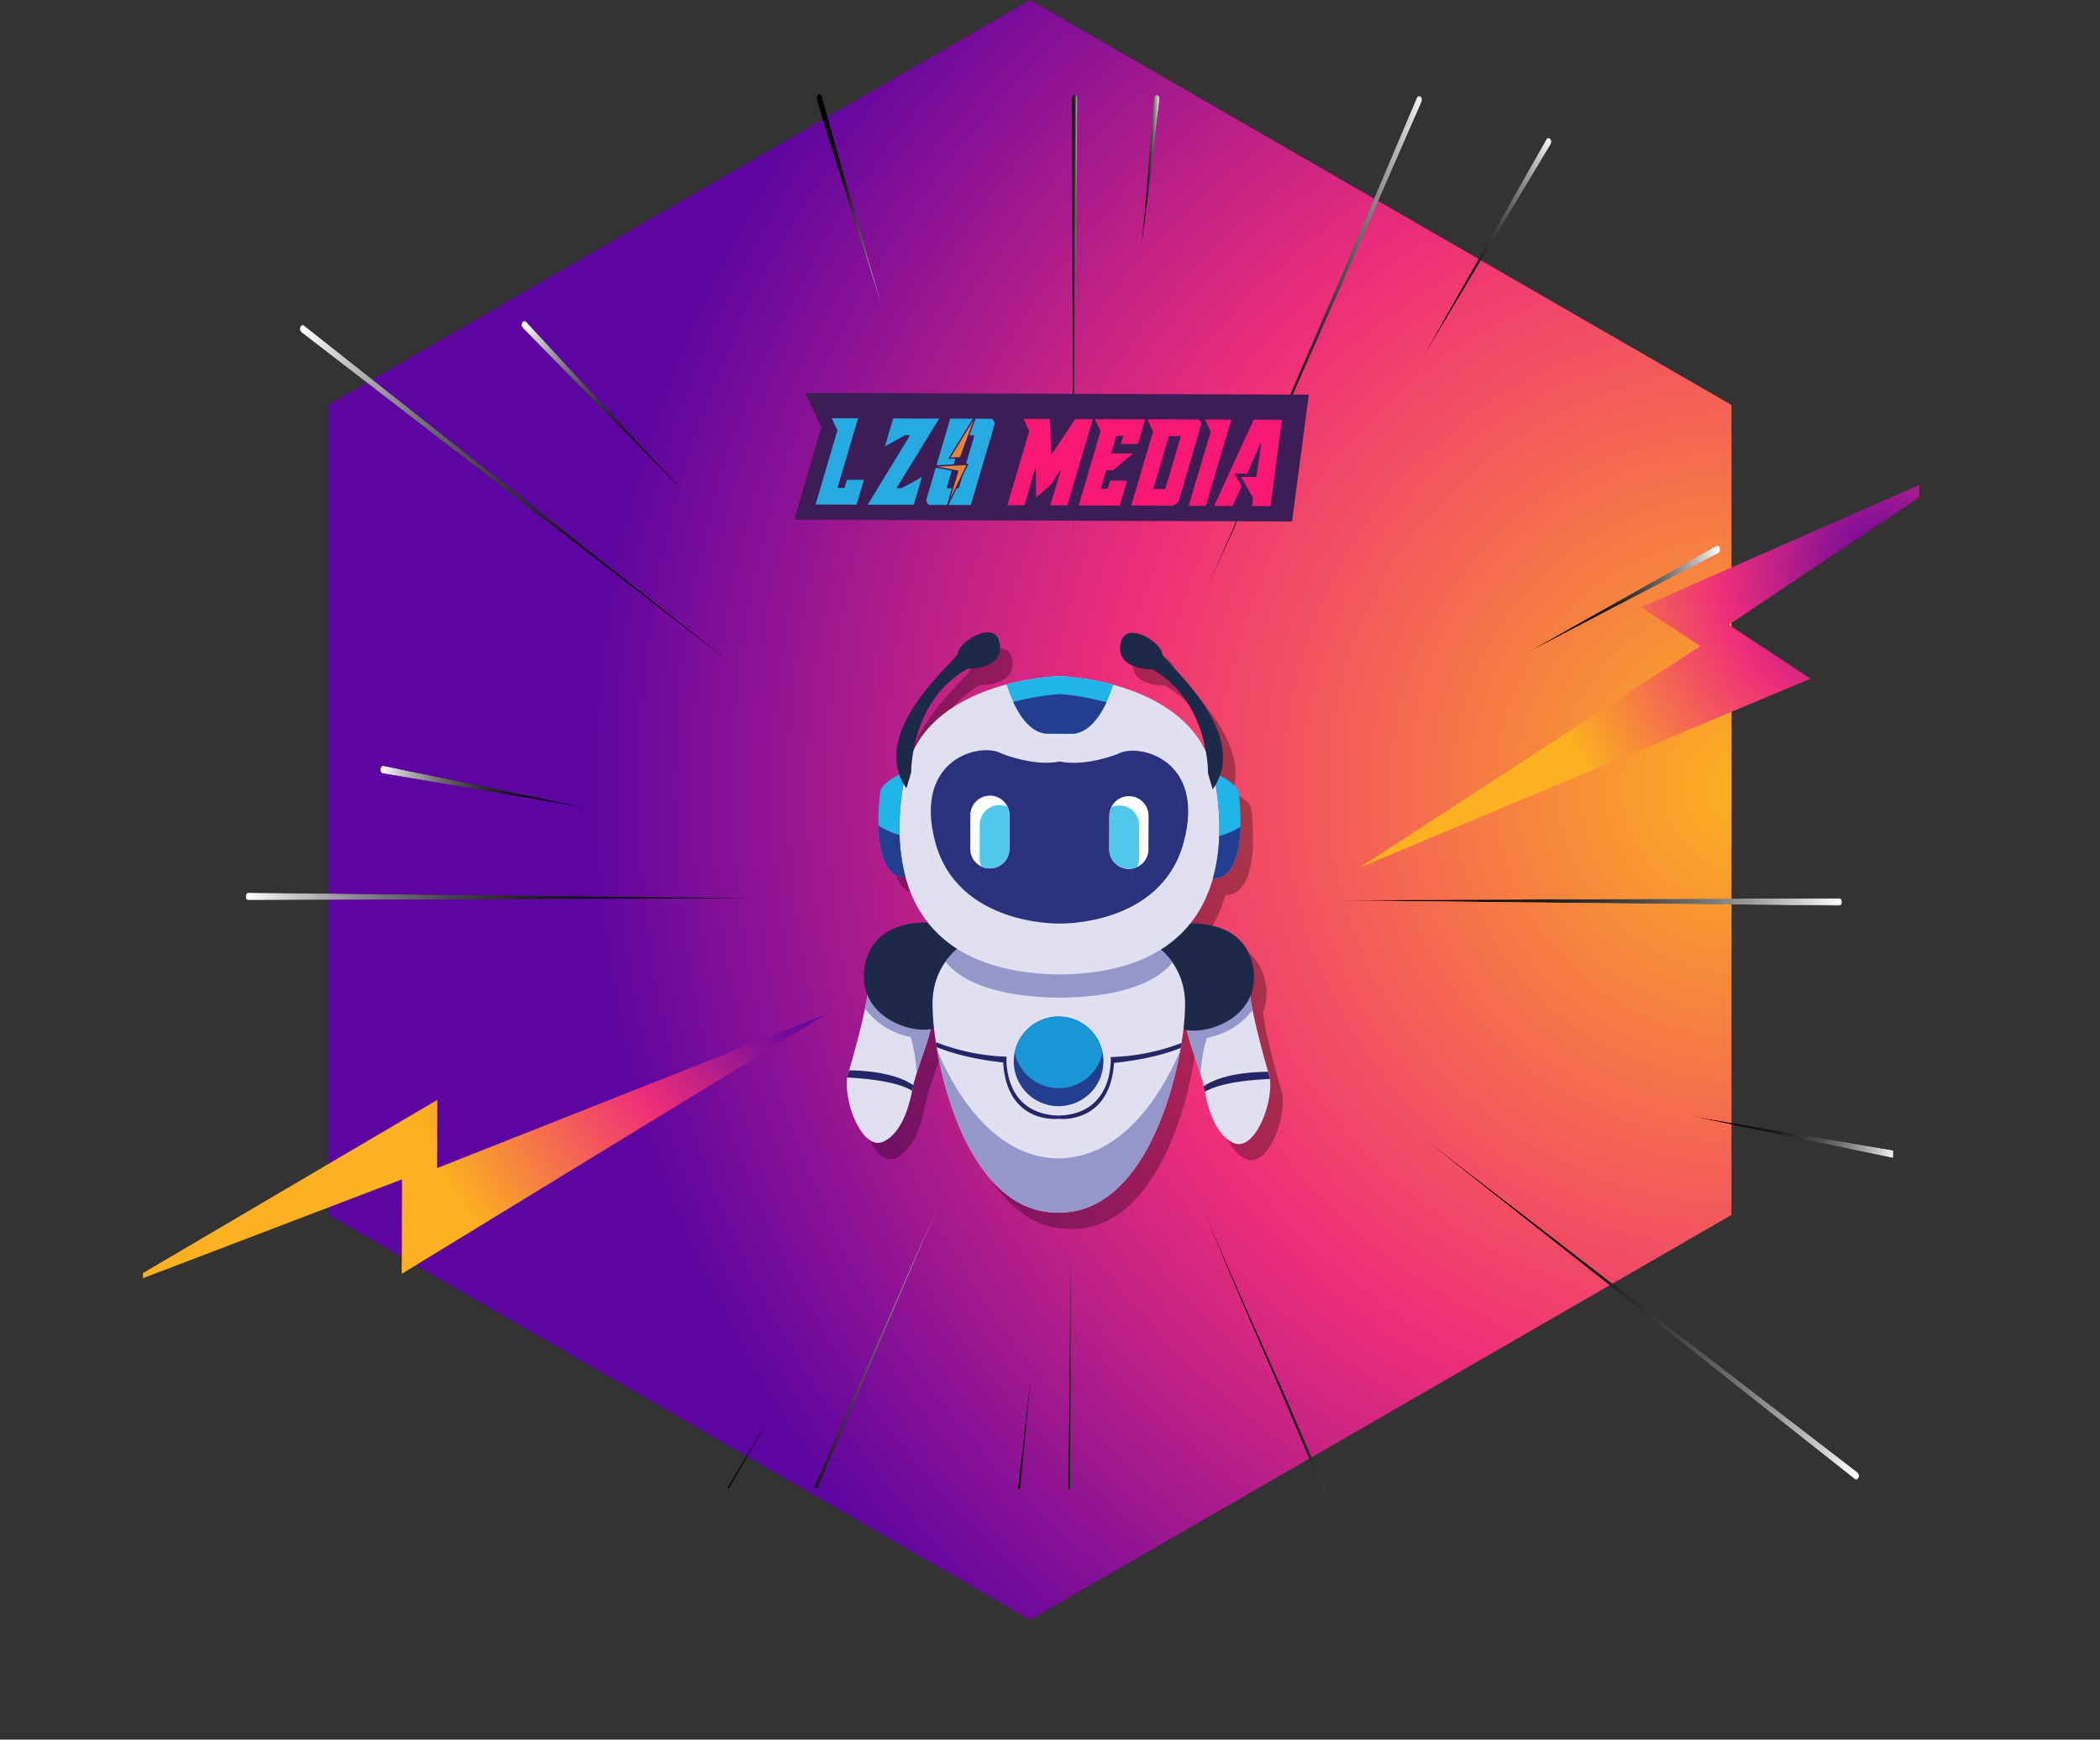 <svg xmlns="http://www.w3.org/2000/svg" xmlns:xlink="http://www.w3.org/1999/xlink" viewBox="0 0 1167.002 966.995"><rect x="0" y="0" width="1167.002" height="966.995" fill="#333333" stroke="none"/><defs><style>.cls-1{fill:url(#linear-gradient);}.cls-2{fill:url(#linear-gradient-2);}.cls-3{fill:url(#linear-gradient-3);}.cls-4{fill:url(#linear-gradient-4);}.cls-5{fill:url(#linear-gradient-5);}.cls-6{fill:url(#linear-gradient-6);}.cls-7{fill:url(#linear-gradient-7);}.cls-8{fill:url(#linear-gradient-8);}.cls-9{fill:url(#linear-gradient-9);}.cls-10{fill:url(#linear-gradient-10);}.cls-11{fill:url(#linear-gradient-11);}.cls-12{fill:url(#linear-gradient-12);}.cls-13{fill:url(#linear-gradient-13);}.cls-14{fill:url(#linear-gradient-14);}.cls-15{fill:url(#linear-gradient-15);}.cls-16{fill:url(#linear-gradient-16);}.cls-17{fill:url(#linear-gradient-17);}.cls-18{fill:url(#linear-gradient-18);}.cls-19{fill:url(#linear-gradient-19);}.cls-20{fill:none;}.cls-21{isolation:isolate;}.cls-22{fill:url(#radial-gradient);}.cls-23{clip-path:url(#clip-path);}.cls-24{mix-blend-mode:screen;}.cls-25{clip-path:url(#clip-path-2);}.cls-26{clip-path:url(#clip-path-3);}.cls-27{clip-path:url(#clip-path-4);}.cls-28{mask:url(#mask);}.cls-29{fill:url(#linear-gradient-20);}.cls-30{clip-path:url(#clip-path-5);}.cls-31{clip-path:url(#clip-path-6);}.cls-32{mask:url(#mask-2);}.cls-33{fill:url(#linear-gradient-21);}.cls-34{clip-path:url(#clip-path-7);}.cls-35{clip-path:url(#clip-path-8);}.cls-36{mask:url(#mask-3);}.cls-37{fill:url(#linear-gradient-22);}.cls-38{clip-path:url(#clip-path-9);}.cls-39{clip-path:url(#clip-path-10);}.cls-40{mask:url(#mask-4);}.cls-41{fill:url(#linear-gradient-23);}.cls-42{clip-path:url(#clip-path-11);}.cls-43{clip-path:url(#clip-path-12);}.cls-44{mask:url(#mask-5);}.cls-45{fill:url(#linear-gradient-24);}.cls-46{clip-path:url(#clip-path-13);}.cls-47{clip-path:url(#clip-path-14);}.cls-48{mask:url(#mask-6);}.cls-49{fill:url(#linear-gradient-25);}.cls-50{clip-path:url(#clip-path-15);}.cls-51{clip-path:url(#clip-path-16);}.cls-52{mask:url(#mask-7);}.cls-53{fill:url(#linear-gradient-26);}.cls-54{clip-path:url(#clip-path-17);}.cls-55{clip-path:url(#clip-path-18);}.cls-56{mask:url(#mask-8);}.cls-57{fill:url(#linear-gradient-27);}.cls-58{clip-path:url(#clip-path-19);}.cls-59{clip-path:url(#clip-path-20);}.cls-60{mask:url(#mask-9);}.cls-61{fill:url(#linear-gradient-28);}.cls-62{clip-path:url(#clip-path-21);}.cls-63{clip-path:url(#clip-path-22);}.cls-64{mask:url(#mask-10);}.cls-65{fill:url(#linear-gradient-29);}.cls-66{clip-path:url(#clip-path-23);}.cls-67{clip-path:url(#clip-path-24);}.cls-68{mask:url(#mask-11);}.cls-69{fill:url(#linear-gradient-30);}.cls-70{clip-path:url(#clip-path-25);}.cls-71{clip-path:url(#clip-path-26);}.cls-72{mask:url(#mask-12);}.cls-73{fill:url(#linear-gradient-31);}.cls-74{clip-path:url(#clip-path-27);}.cls-75{clip-path:url(#clip-path-28);}.cls-76{mask:url(#mask-13);}.cls-77{fill:url(#linear-gradient-32);}.cls-78{clip-path:url(#clip-path-29);}.cls-79{clip-path:url(#clip-path-30);}.cls-80{mask:url(#mask-14);}.cls-81{fill:url(#linear-gradient-33);}.cls-82{clip-path:url(#clip-path-31);}.cls-83{clip-path:url(#clip-path-32);}.cls-84{mask:url(#mask-15);}.cls-85{fill:url(#linear-gradient-34);}.cls-86{clip-path:url(#clip-path-33);}.cls-87{clip-path:url(#clip-path-34);}.cls-88{mask:url(#mask-16);}.cls-89{fill:url(#linear-gradient-35);}.cls-90{clip-path:url(#clip-path-35);}.cls-91{clip-path:url(#clip-path-36);}.cls-92{mask:url(#mask-17);}.cls-93{fill:url(#linear-gradient-36);}.cls-94{clip-path:url(#clip-path-37);}.cls-95{clip-path:url(#clip-path-38);}.cls-96{mask:url(#mask-18);}.cls-97{fill:url(#linear-gradient-37);}.cls-98{clip-path:url(#clip-path-39);}.cls-99{clip-path:url(#clip-path-40);}.cls-100{mask:url(#mask-19);}.cls-101{fill:url(#linear-gradient-38);}.cls-102,.cls-108{mix-blend-mode:multiply;}.cls-103{clip-path:url(#clip-path-41);}.cls-104{fill:url(#radial-gradient-2);}.cls-105{clip-path:url(#clip-path-42);}.cls-106{fill:url(#radial-gradient-3);}.cls-107{clip-path:url(#clip-path-43);}.cls-108{opacity:0.75;}.cls-109{clip-path:url(#clip-path-44);}.cls-110{opacity:0.3;}.cls-111,.cls-112,.cls-113,.cls-114,.cls-115,.cls-116,.cls-117,.cls-118,.cls-119,.cls-120,.cls-121{fill-rule:evenodd;}.cls-112{fill:#e0e0f0;}.cls-113{fill:#9596ca;}.cls-114{fill:#1d2949;}.cls-115{fill:#2a317d;}.cls-116{fill:#20b4e8;}.cls-117{fill:#252667;}.cls-118{fill:#243e8f;}.cls-119{fill:#fff;}.cls-120{fill:#50c7eb;}.cls-121{fill:#1897d4;}.cls-122{clip-path:url(#clip-path-45);}.cls-123{fill:#3d1d55;}.cls-124{fill:#27aae1;}.cls-125{fill:#f91974;}.cls-126{fill:#e38536;}</style><linearGradient id="linear-gradient" x1="-479.528" y1="1043.481" x2="-478.821" y2="1043.481" gradientTransform="matrix(0, 4.642, 6.248, 0, -5994.622, 2448.608)" gradientUnits="userSpaceOnUse"><stop offset="0"/><stop offset="0.006"/><stop offset="0.181" stop-color="#030303"/><stop offset="0.312" stop-color="#0d0d0d"/><stop offset="0.428" stop-color="#1d1d1d"/><stop offset="0.537" stop-color="#343434"/><stop offset="0.64" stop-color="#515151"/><stop offset="0.738" stop-color="#757575"/><stop offset="0.833" stop-color="#a0a0a0"/><stop offset="0.923" stop-color="#d1d1d1"/><stop offset="0.998" stop-color="#fff"/><stop offset="1" stop-color="#fff"/></linearGradient><linearGradient id="linear-gradient-2" x1="-479.528" y1="1085.813" x2="-478.821" y2="1085.813" gradientTransform="matrix(0, 4.642, 6.248, 0, -6261.344, 3088.606)" xlink:href="#linear-gradient"/><linearGradient id="linear-gradient-3" x1="-461.647" y1="1045.43" x2="-460.94" y2="1045.43" gradientTransform="matrix(0, 52.01, 70.003, 0, -72540.594, 24928.922)" xlink:href="#linear-gradient"/><linearGradient id="linear-gradient-4" x1="-458.811" y1="1040.832" x2="-458.103" y2="1040.832" gradientTransform="matrix(-131.276, -138.206, -102.959, 176.982, 47243.577, -247298.308)" xlink:href="#linear-gradient"/><linearGradient id="linear-gradient-5" x1="-459.009" y1="1040.424" x2="-458.302" y2="1040.424" gradientTransform="matrix(-165.33, -31.237, -23.555, 222.593, -51123.9, -245436.65)" xlink:href="#linear-gradient"/><linearGradient id="linear-gradient-6" x1="-460.529" y1="1041.668" x2="-459.821" y2="1041.668" gradientTransform="matrix(165.333, 31.237, 23.555, -222.597, 52470.154, 246921.822)" xlink:href="#linear-gradient"/><linearGradient id="linear-gradient-7" x1="-459.953" y1="1041.829" x2="-459.246" y2="1041.829" gradientTransform="matrix(154.906, -84.221, -62.248, -208.32, 136876.354, 178703.028)" xlink:href="#linear-gradient"/><linearGradient id="linear-gradient-8" x1="-459.834" y1="1040.143" x2="-459.126" y2="1040.143" gradientTransform="matrix(-102.889, 176.862, 131.187, 138.113, -183407.732, -61501.023)" xlink:href="#linear-gradient"/><linearGradient id="linear-gradient-9" x1="-459.56" y1="1041.896" x2="-458.853" y2="1041.896" gradientTransform="matrix(102.888, -176.861, -131.186, -138.112, 184682.985, 62865.631)" xlink:href="#linear-gradient"/><linearGradient id="linear-gradient-10" x1="-460.053" y1="1040.322" x2="-459.345" y2="1040.322" gradientTransform="matrix(-23.493, 222.005, 164.893, 31.154, -181848.777, 70525.739)" xlink:href="#linear-gradient"/><linearGradient id="linear-gradient-11" x1="-465.653" y1="1040.126" x2="-464.945" y2="1040.126" gradientTransform="matrix(0, 16.633, 22.388, 0, -22718.423, 7877.968)" xlink:href="#linear-gradient"/><linearGradient id="linear-gradient-12" x1="-459.707" y1="1042.156" x2="-458.999" y2="1042.156" gradientTransform="matrix(0, 176.509, 237.575, 0, -246933.761, 81931.142)" xlink:href="#linear-gradient"/><linearGradient id="linear-gradient-13" x1="-458.867" y1="1040.872" x2="-458.159" y2="1040.872" gradientTransform="matrix(-350.38, -274.248, -204.493, 472.172, 52417.138, -616895.223)" xlink:href="#linear-gradient"/><linearGradient id="linear-gradient-14" x1="-459.555" y1="1041.101" x2="-458.848" y2="1041.101" gradientTransform="matrix(350.378, 274.246, 204.492, -472.169, -51165.486, 618278.432)" xlink:href="#linear-gradient"/><linearGradient id="linear-gradient-15" x1="-458.939" y1="1040.73" x2="-458.231" y2="1040.73" gradientTransform="matrix(0, -405.972, -546.424, -0, 568887.577, -185629.476)" xlink:href="#linear-gradient"/><linearGradient id="linear-gradient-16" x1="-459.38" y1="1041.27" x2="-458.672" y2="1041.27" gradientTransform="matrix(0, 405.972, 546.424, 0, -568165.068, 186895.345)" xlink:href="#linear-gradient"/><linearGradient id="linear-gradient-17" x1="-459.088" y1="1042.156" x2="-458.381" y2="1042.156" gradientTransform="matrix(0, 176.511, 237.577, 0, -247201.972, 81823.589)" xlink:href="#linear-gradient"/><linearGradient id="linear-gradient-18" x1="-459.715" y1="1041.089" x2="-459.008" y2="1041.089" gradientTransform="matrix(0, 174.448, 234.8, 0, -243790.742, 80371.056)" xlink:href="#linear-gradient"/><linearGradient id="linear-gradient-19" x1="-459.664" y1="1040.834" x2="-458.957" y2="1040.834" gradientTransform="matrix(0, 55.264, 74.383, 0, -77019.612, 25540.114)" xlink:href="#linear-gradient"/><radialGradient id="radial-gradient" cx="110.284" cy="561.513" r="645.799" gradientTransform="translate(1023.333 1007.205) rotate(-174.251)" gradientUnits="userSpaceOnUse"><stop offset="0" stop-color="#fbb120"/><stop offset="0.005" stop-color="#fbb120"/><stop offset="0.546" stop-color="#ef2e79"/><stop offset="0.692" stop-color="#c32285"/><stop offset="1" stop-color="#5d05a1"/></radialGradient><clipPath id="clip-path" transform="translate(71.435 -43.499)"><rect id="SVGID" class="cls-20" x="72.299" y="-37.867" width="783.401" height="1034.734" transform="translate(-17.112 941.828) rotate(-89.801)"/></clipPath><clipPath id="clip-path-2" transform="translate(71.435 -43.499)"><rect id="SVGID-2" data-name="SVGID" class="cls-20" x="75.532" y="85.617" width="897.961" height="918.938" transform="translate(-22.396 1067.698) rotate(-89.801)"/></clipPath><clipPath id="clip-path-3" transform="translate(71.435 -43.499)"><rect id="SVGID-3" data-name="SVGID" class="cls-20" x="397.245" y="222.677" width="256.132" height="3.144" transform="translate(299.235 748.776) rotate(-89.801)"/></clipPath><clipPath id="clip-path-4" transform="translate(71.435 -43.499)"><path id="SVGID-4" data-name="SVGID" class="cls-20" d="M524.865,352.314l-.688-254.002c-.003-1.168.698-2.121,1.566-2.128.868-.006,1.575.936,1.578,2.104l-0.0.025-0.0.024Z"/></clipPath><mask id="mask" x="594.721" y="52.67" width="4.044" height="256.15" maskUnits="userSpaceOnUse"><g transform="translate(71.435 -43.499)"><rect class="cls-1" x="397.237" y="222.669" width="256.141" height="3.152" transform="translate(299.235 748.768) rotate(-89.801)"/></g></mask><linearGradient id="linear-gradient-20" x1="-479.528" y1="1043.481" x2="-478.821" y2="1043.481" gradientTransform="matrix(0, 4.642, 6.248, 0, -5994.622, 2448.608)" gradientUnits="userSpaceOnUse"><stop offset="0"/><stop offset="0.006"/><stop offset="0.181" stop-color="#030303"/><stop offset="0.311" stop-color="#0d0d0d"/><stop offset="0.428" stop-color="#1d1d1d"/><stop offset="0.537" stop-color="#343434"/><stop offset="0.639" stop-color="#515151"/><stop offset="0.738" stop-color="#757575"/><stop offset="0.833" stop-color="#a1a1a1"/><stop offset="0.924" stop-color="#d1d1d1"/><stop offset="0.998" stop-color="#fff"/><stop offset="1" stop-color="#fff"/></linearGradient><clipPath id="clip-path-5" transform="translate(71.435 -43.499)"><rect id="SVGID-5" data-name="SVGID" class="cls-20" x="393.335" y="862.674" width="259.495" height="3.144" transform="translate(-342.979 1384.317) rotate(-89.801)"/></clipPath><clipPath id="clip-path-6" transform="translate(71.435 -43.499)"><path id="SVGID-6" data-name="SVGID" class="cls-20" d="M523.535,734.499l.676,257.353,0,.012c.003,1.169-.698,2.122-1.567,2.128-.868.007-1.574-.936-1.577-2.105l0-.035Z"/></clipPath><mask id="mask-2" x="592.494" y="690.994" width="4.055" height="259.515" maskUnits="userSpaceOnUse"><g transform="translate(71.435 -43.499)"><rect class="cls-2" x="393.334" y="862.675" width="259.505" height="3.152" transform="translate(-342.98 1384.326) rotate(-89.801)"/></g></mask><linearGradient id="linear-gradient-21" x1="-479.528" y1="1085.813" x2="-478.821" y2="1085.813" gradientTransform="matrix(0, 4.642, 6.248, 0, -6261.343, 3088.606)" xlink:href="#linear-gradient-20"/><clipPath id="clip-path-7" transform="translate(71.435 -43.499)"><rect id="SVGID-7" data-name="SVGID" class="cls-20" x="513.399" y="790.279" width="285.166" height="123.328" transform="translate(-198.24 1504.956) rotate(-89.801)"/></clipPath><clipPath id="clip-path-8" transform="translate(71.435 -43.499)"><path id="SVGID-8" data-name="SVGID" class="cls-20" d="M594.814,709.146c9.582,23.987,19.908,47.405,30.332,70.737l15.613,35.027,3.866,8.795,3.806,8.833,7.612,17.665,60.892,141.321.012.029a2.557,2.557,0,0,1-.573,2.894,1.373,1.373,0,0,1-2.148-.764l-.01-.024L654.68,851.262l-7.441-17.799-3.721-8.899-3.776-8.848L624.469,780.425c-10.199-23.516-20.305-47.126-29.655-71.278"/></clipPath><mask id="mask-3" x="665.255" y="665.647" width="124.547" height="285.895" maskUnits="userSpaceOnUse"><g transform="translate(71.435 -43.499)"><rect class="cls-12" x="513.36" y="790.317" width="285.467" height="123.554" transform="translate(-198.279 1505.217) rotate(-89.801)"/></g></mask><linearGradient id="linear-gradient-22" x1="-459.707" y1="1042.156" x2="-458.999" y2="1042.156" gradientTransform="matrix(0, 176.509, 237.575, 0, -246933.761, 81931.142)" xlink:href="#linear-gradient-20"/><clipPath id="clip-path-9" transform="translate(71.435 -43.499)"><rect id="SVGID-9" data-name="SVGID" class="cls-20" x="122.32" y="197.21" width="192.778" height="247.625" transform="translate(-103.073 538.613) rotate(-89.801)"/></clipPath><clipPath id="clip-path-10" transform="translate(71.435 -43.499)"><path id="SVGID-10" data-name="SVGID" class="cls-20" d="M342.185,417.842,96.016,228.162a2.545,2.545,0,0,1-.58-2.887c.432-1.015,1.393-1.367,2.146-.786l.015.011Z"/></clipPath><mask id="mask-4" x="103.825" y="36.166" width="372.416" height="482.413" maskUnits="userSpaceOnUse"><g transform="translate(71.435 -43.499)"><polygon class="cls-13" points="279.718 562.078 32.39 368.491 157.478 79.665 404.806 273.252 279.718 562.078"/></g></mask><linearGradient id="linear-gradient-23" x1="-458.867" y1="1040.872" x2="-458.159" y2="1040.872" gradientTransform="matrix(-350.38, -274.248, -204.493, 472.172, 52488.573, -616938.722)" xlink:href="#linear-gradient-20"/><clipPath id="clip-path-11" transform="translate(71.435 -43.499)"><rect id="SVGID-11" data-name="SVGID" class="cls-20" x="741.761" y="645.326" width="192.777" height="247.623" transform="translate(66.099 1604.605) rotate(-89.801)"/></clipPath><clipPath id="clip-path-12" transform="translate(71.435 -43.499)"><path id="SVGID-12" data-name="SVGID" class="cls-20" d="M714.672,672.319l246.169,189.68a2.546,2.546,0,0,1,.58,2.887c-.432,1.014-1.394,1.366-2.146.786l-.014-.012Z"/></clipPath><mask id="mask-5" x="723.487" y="484.584" width="372.414" height="482.411" maskUnits="userSpaceOnUse"><g transform="translate(71.435 -43.499)"><polygon class="cls-14" points="777.139 528.083 1024.466 721.669 899.379 1010.494 652.052 816.908 777.139 528.083"/></g></mask><linearGradient id="linear-gradient-24" x1="-459.555" y1="1041.101" x2="-458.848" y2="1041.101" gradientTransform="matrix(350.378, 274.246, 204.492, -472.169, -51094.051, 618234.933)" xlink:href="#linear-gradient-20"/><clipPath id="clip-path-13" transform="translate(71.435 -43.499)"><rect id="SVGID-13" data-name="SVGID" class="cls-20" x="205.78" y="399.462" width="4.232" height="285.689" transform="translate(-335.13 748.313) rotate(-89.801)"/></clipPath><clipPath id="clip-path-14" transform="translate(71.435 -43.499)"><path id="SVGID-14" data-name="SVGID" class="cls-20" d="M350.74,542.803,66.626,543.93c-.868.003-1.573-.942-1.573-2.11-.001-1.169.702-2.119,1.57-2.122l.018 0Z"/></clipPath><mask id="mask-6" x="136.476" y="496.193" width="285.706" height="5.232" maskUnits="userSpaceOnUse"><g transform="translate(71.435 -43.499)"><rect class="cls-15" x="205.775" y="399.462" width="4.238" height="285.693" transform="translate(-335.136 748.313) rotate(-89.801)"/></g></mask><linearGradient id="linear-gradient-25" x1="-458.939" y1="1040.73" x2="-458.231" y2="1040.73" gradientTransform="matrix(0, -405.972, -546.424, -0, 568887.501, -185629.451)" xlink:href="#linear-gradient-20"/><clipPath id="clip-path-15" transform="translate(71.435 -43.499)"><rect id="SVGID-15" data-name="SVGID" class="cls-20" x="807.305" y="401.553" width="4.232" height="285.693" transform="translate(262.206 1351.921) rotate(-89.801)"/></clipPath><clipPath id="clip-path-16" transform="translate(71.435 -43.499)"><path id="SVGID-16" data-name="SVGID" class="cls-20" d="M666.578,543.903l284.114-1.127c.868-.004,1.573.941,1.573,2.11.001,1.169-.702,2.119-1.571,2.122l-.017-0Z"/></clipPath><mask id="mask-7" x="738.006" y="498.281" width="285.706" height="5.233" maskUnits="userSpaceOnUse"><g transform="translate(71.435 -43.499)"><rect class="cls-16" x="807.305" y="401.55" width="4.239" height="285.693" transform="translate(262.213 1351.921) rotate(-89.801)"/></g></mask><linearGradient id="linear-gradient-26" x1="-459.38" y1="1041.27" x2="-458.672" y2="1041.27" gradientTransform="matrix(0, 405.972, 546.424, 0, -568164.992, 186895.32)" xlink:href="#linear-gradient-20"/><clipPath id="clip-path-17" transform="translate(71.435 -43.499)"><rect id="SVGID-17" data-name="SVGID" class="cls-20" x="247.694" y="789.35" width="285.159" height="123.329" transform="translate(-462.095 1238.322) rotate(-89.801)"/></clipPath><clipPath id="clip-path-18" transform="translate(71.435 -43.499)"><path id="SVGID-18" data-name="SVGID" class="cls-20" d="M452.434,708.651q-3.71,8.929-7.662,17.672-1.974,4.369-4.006,8.693c-1.301,2.922-2.533,5.906-3.803,8.857l-15.132,35.495L391.571,850.356l-60.515,141.961c-.432,1.016-1.394,1.368-2.147.788a2.548,2.548,0,0,1-.58-2.887l.006-.014.01-.024,61.879-140.911,30.936-70.449,15.467-35.223c1.299-2.927,2.557-5.885,3.888-8.79q2.073-4.295,4.09-8.622,4.037-8.665,7.828-17.534"/></clipPath><mask id="mask-8" x="399.323" y="664.721" width="124.546" height="285.888" maskUnits="userSpaceOnUse"><g transform="translate(71.435 -43.499)"><rect class="cls-17" x="247.431" y="789.388" width="285.46" height="123.553" transform="translate(-462.357 1238.36) rotate(-89.801)"/></g></mask><linearGradient id="linear-gradient-27" x1="-459.088" y1="1042.156" x2="-458.381" y2="1042.156" gradientTransform="matrix(0, 176.511, 237.577, 0, -247201.991, 81823.595)" xlink:href="#linear-gradient-20"/><clipPath id="clip-path-19" transform="translate(71.435 -43.499)"><rect id="SVGID-19" data-name="SVGID" class="cls-20" x="516.504" y="176.554" width="281.776" height="121.869" transform="translate(417.617 894.049) rotate(-89.801)"/></clipPath><clipPath id="clip-path-20" transform="translate(71.435 -43.499)"><path id="SVGID-20" data-name="SVGID" class="cls-20" d="M595.966,378.163c5.063-11.635,9.983-23.382,15.175-34.922l1.961-4.318.981-2.142a16.346,16.346,0,0,0,.74-2.256,24.571,24.571,0,0,1,1.467-4.723c.658-1.428,1.298-2.871,1.931-4.323,1.265-2.905,2.502-5.841,3.817-8.722q.983-2.162,2.042-4.27c.35-.703.716-1.397,1.081-2.083l.552-1.018a10.898,10.898,0,0,0,.449-1.023c.548-1.427.82-3.065,1.315-4.688a13.757,13.757,0,0,1,.943-2.313l1.058-2.086c1.396-2.787,2.728-5.631,4.029-8.502,1.298-2.874,2.564-5.779,3.833-8.686l1.91-4.352c.634-1.446,1.234-2.928,1.853-4.391,4.919-11.744,9.945-23.422,14.987-35.074l15.11-34.963c5.02-11.659,9.893-23.436,14.88-35.137l29.792-70.289c.43-1.016,1.391-1.371,2.145-.794a2.544,2.544,0,0,1,.585,2.885l-.006.014-.015.034-30.459,69.733c-5.096,11.603-10.087,23.301-15.227,34.888l-15.453,34.703c-5.155,11.563-10.286,23.133-15.32,34.794-.635,1.456-1.248,2.924-1.901,4.37l-1.954,4.323c-1.297,2.883-2.593,5.772-3.925,8.635-1.335,2.862-2.702,5.7-4.135,8.479l-1.08,2.072a12.224,12.224,0,0,0-.881,2.094c-.475,1.483-.77,3.166-1.387,4.737a11.897,11.897,0,0,1-.517,1.142l-.566,1.015c-.37.678-.736,1.353-1.09,2.044q-1.068,2.064-2.065,4.198c-1.336,2.841-2.598,5.749-3.894,8.638-.648,1.443-1.307,2.884-1.983,4.309a23.733,23.733,0,0,0-1.46,4.555,17.054,17.054,0,0,1-.799,2.349l-1.011,2.145-2,4.277c-5.299,11.438-10.334,23.101-15.51,34.646"/></clipPath><mask id="mask-9" x="667.401" y="52.59" width="123.076" height="282.498" maskUnits="userSpaceOnUse"><g transform="translate(71.435 -43.499)"><rect class="cls-18" x="516.467" y="176.291" width="282.075" height="122.095" transform="translate(417.878 894.013) rotate(-89.801)"/></g></mask><linearGradient id="linear-gradient-28" x1="-459.715" y1="1041.089" x2="-459.008" y2="1041.089" gradientTransform="matrix(0, 174.448, 234.8, 0, -243790.742, 80371.056)" xlink:href="#linear-gradient-20"/><clipPath id="clip-path-21" transform="translate(71.435 -43.499)"><rect id="SVGID-21" data-name="SVGID" class="cls-20" x="340.504" y="137.411" width="120.645" height="37.541" transform="translate(243.251 556.462) rotate(-89.801)"/></clipPath><clipPath id="clip-path-22" transform="translate(71.435 -43.499)"><path id="SVGID-22" data-name="SVGID" class="cls-20" d="M419.387,216.569c-12.145-39.383-25.125-78.268-37.013-117.854a2.42,2.42,0,0,1,.869-2.757c.805-.441,1.722.08,2.047,1.163.006.019.014.047.019.066,10.881,39.995,22.908,79.478,34.079,119.382"/></clipPath><mask id="mask-10" x="453.07" y="52.011" width="38.173" height="121.059" maskUnits="userSpaceOnUse"><g transform="translate(71.435 -43.499)"><rect class="cls-19" x="340.258" y="137.164" width="120.928" height="37.752" transform="translate(243.288 556.216) rotate(-89.801)"/></g></mask><linearGradient id="linear-gradient-29" x1="-459.664" y1="1040.834" x2="-458.957" y2="1040.834" gradientTransform="matrix(0, 55.264, 74.383, 0, -77019.603, 25540.111)" xlink:href="#linear-gradient-20"/><clipPath id="clip-path-23" transform="translate(71.435 -43.499)"><rect id="SVGID-23" data-name="SVGID" class="cls-20" x="586.348" y="920.264" width="113.07" height="35.246" transform="translate(-297.237 1577.501) rotate(-89.801)"/></clipPath><clipPath id="clip-path-24" transform="translate(71.435 -43.499)"><path id="SVGID-24" data-name="SVGID" class="cls-20" d="M625.454,881.291c5.445,18.594,11.513,36.821,17.264,55.261,1.44,4.606,2.856,9.242,4.24,13.873l1.025,3.459c.37,1.14.769,2.265,1.153,3.399l2.323,6.787,2.321,6.783,1.16,3.39.58,1.695.294.861a7.245,7.245,0,0,1,.333,1.265,8.504,8.504,0,0,1,.106,1.295c.005.368.005.627.02.809a2.446,2.446,0,0,0,.08.456,2.234,2.234,0,0,0,.076.23l.148.403c.444,1.189.817,2.385,1.176,3.544a48.918,48.918,0,0,0,2.32,6.43,2.585,2.585,0,0,1-.494,2.92,1.357,1.357,0,0,1-2.168-.659c-.009-.018-.017-.036-.025-.055l-.011-.024a54.634,54.634,0,0,1-2.363-7.143c-.325-1.162-.643-2.286-1.005-3.348l-.149-.443c-.068-.202-.131-.413-.185-.639a7.454,7.454,0,0,1-.192-1.377c-.02-.441-.005-.808-.004-1.064a3.758,3.758,0,0,0-.024-.566,2.542,2.542,0,0,0-.12-.501l-.266-.854-.539-1.735-1.079-3.469-2.156-6.936-2.155-6.934c-.356-1.157-.727-2.304-1.069-3.47l-.945-3.549c-1.264-4.704-2.549-9.373-3.866-14.042-5.254-18.673-10.849-37.207-15.804-56.05"/></clipPath><mask id="mask-11" x="696.495" y="837.792" width="35.862" height="113.489" maskUnits="userSpaceOnUse"><g transform="translate(71.435 -43.499)"><rect class="cls-3" x="586.307" y="920.302" width="113.366" height="35.467" transform="translate(-297.279 1577.757) rotate(-89.801)"/></g></mask><linearGradient id="linear-gradient-30" x1="-461.647" y1="1045.43" x2="-460.94" y2="1045.43" gradientTransform="matrix(0, 52.01, 70.003, 0, -72540.585, 24928.919)" xlink:href="#linear-gradient-20"/><clipPath id="clip-path-25" transform="translate(71.435 -43.499)"><rect id="SVGID-25" data-name="SVGID" class="cls-20" x="216.066" y="224.293" width="96.837" height="92.428" transform="translate(-6.942 534.049) rotate(-89.801)"/></clipPath><clipPath id="clip-path-26" transform="translate(71.435 -43.499)"><path id="SVGID-26" data-name="SVGID" class="cls-20" d="M310.529,319.087,219.053,225.737a2.627,2.627,0,0,1-.3-2.964,1.327,1.327,0,0,1,2.203-.41c.01.009.025.025.034.036Z"/></clipPath><mask id="mask-12" x="254.503" y="117.869" width="162.626" height="217.999" maskUnits="userSpaceOnUse"><g transform="translate(71.435 -43.499)"><polygon class="cls-4" points="275.461 379.368 183.068 282.098 253.302 161.369 345.695 258.639 275.461 379.368"/></g></mask><linearGradient id="linear-gradient-31" x1="-458.811" y1="1040.832" x2="-458.103" y2="1040.832" gradientTransform="matrix(-131.276, -138.206, -102.959, 176.982, 47315.012, -247341.807)" xlink:href="#linear-gradient-20"/><clipPath id="clip-path-27" transform="translate(71.435 -43.499)"><rect id="SVGID-27" data-name="SVGID" class="cls-20" x="186.046" y="423.199" width="23.178" height="115.543" transform="translate(-284.021 676.93) rotate(-89.801)"/></clipPath><clipPath id="clip-path-28" transform="translate(71.435 -43.499)"><path id="SVGID-28" data-name="SVGID" class="cls-20" d="M255.366,492.761,141.269,473.402a2.076,2.076,0,0,1-1.36-2.365c.11-1.159.898-1.981,1.76-1.835l.043.008Z"/></clipPath><mask id="mask-13" x="208.826" y="404.53" width="120.394" height="65.757" maskUnits="userSpaceOnUse"><g transform="translate(71.435 -43.499)"><polygon class="cls-5" points="253.141 513.785 137.391 491.916 142.035 448.029 257.785 469.898 253.141 513.785"/></g></mask><linearGradient id="linear-gradient-32" x1="-459.009" y1="1040.424" x2="-458.302" y2="1040.424" gradientTransform="matrix(-165.33, -31.237, -23.555, 222.593, -51052.465, -245480.149)" xlink:href="#linear-gradient-20"/><clipPath id="clip-path-29" transform="translate(71.435 -43.499)"><rect id="SVGID-29" data-name="SVGID" class="cls-20" x="914.169" y="617.871" width="23.178" height="115.542" transform="translate(246.898 1599.043) rotate(-89.801)"/></clipPath><clipPath id="clip-path-30" transform="translate(71.435 -43.499)"><path id="SVGID-30" data-name="SVGID" class="cls-20" d="M868.028,663.852l114.099,19.36a2.075,2.075,0,0,1,1.359,2.364c-.11,1.159-.898,1.981-1.759,1.834a.35.35,0,0,1-.042-.007Z"/></clipPath><mask id="mask-14" x="937.044" y="599.327" width="120.397" height="65.759" maskUnits="userSpaceOnUse"><g transform="translate(71.435 -43.499)"><polygon class="cls-6" points="870.253 642.827 986.006 664.696 981.362 708.585 865.609 686.715 870.253 642.827"/></g></mask><linearGradient id="linear-gradient-33" x1="-460.529" y1="1041.668" x2="-459.821" y2="1041.668" gradientTransform="matrix(165.333, 31.237, 23.555, -222.597, 52541.586, 246878.302)" xlink:href="#linear-gradient-20"/><clipPath id="clip-path-31" transform="translate(71.435 -43.499)"><rect id="SVGID-31" data-name="SVGID" class="cls-20" x="800.148" y="322.756" width="60.36" height="108.122" transform="translate(450.623 1205.829) rotate(-89.801)"/></clipPath><clipPath id="clip-path-32" transform="translate(71.435 -43.499)"><path id="SVGID-32" data-name="SVGID" class="cls-20" d="M776.163,406.809,882.31,346.986c.801-.453,1.722.056,2.056,1.134a2.434,2.434,0,0,1-.847,2.77l-.04.021Z"/></clipPath><mask id="mask-15" x="832.038" y="252.046" width="139.666" height="162.257" maskUnits="userSpaceOnUse"><g transform="translate(71.435 -43.499)"><polygon class="cls-7" points="760.603 354.736 869.471 295.545 900.269 398.612 791.4 457.803 760.603 354.736"/></g></mask><linearGradient id="linear-gradient-34" x1="-459.953" y1="1041.829" x2="-459.246" y2="1041.829" gradientTransform="matrix(154.906, -84.221, -62.248, -208.32, 136947.789, 178659.528)" xlink:href="#linear-gradient-20"/><clipPath id="clip-path-33" transform="translate(71.435 -43.499)"><rect id="SVGID-33" data-name="SVGID" class="cls-20" x="258.301" y="856.478" width="124.058" height="72.148" transform="translate(-573.332 1209.772) rotate(-89.801)"/></clipPath><clipPath id="clip-path-34" transform="translate(71.435 -43.499)"><path id="SVGID-34" data-name="SVGID" class="cls-20" d="M356.619,830.647,286.868,953.626a1.326,1.326,0,0,1-2.204.403,2.631,2.631,0,0,1-.294-2.966c.007-.014.019-.033.027-.046Z"/></clipPath><mask id="mask-16" x="310.679" y="739.813" width="161.965" height="218.754" maskUnits="userSpaceOnUse"><g transform="translate(71.435 -43.499)"><polygon class="cls-8" points="401.209 877.591 328.796 1002.066 239.244 907.787 311.657 783.312 401.209 877.591"/></g></mask><linearGradient id="linear-gradient-35" x1="-459.834" y1="1040.143" x2="-459.126" y2="1040.143" gradientTransform="matrix(-102.889, 176.862, 131.187, 138.113, -183336.273, -61544.502)" xlink:href="#linear-gradient-20"/><clipPath id="clip-path-35" transform="translate(71.435 -43.499)"><rect id="SVGID-35" data-name="SVGID" class="cls-20" x="692.377" y="146.016" width="124.056" height="72.146" transform="translate(569.69 935.855) rotate(-89.801)"/></clipPath><clipPath id="clip-path-36" transform="translate(71.435 -43.499)"><path id="SVGID-36" data-name="SVGID" class="cls-20" d="M718.117,243.991,787.867,121.014a1.326,1.326,0,0,1,2.204-.402,2.629,2.629,0,0,1,.294,2.966l-.027.046Z"/></clipPath><mask id="mask-17" x="744.963" y="29.074" width="161.963" height="218.753" maskUnits="userSpaceOnUse"><g transform="translate(71.435 -43.499)"><polygon class="cls-9" points="673.527 197.048 745.94 72.573 835.491 166.851 763.078 291.326 673.527 197.048"/></g></mask><linearGradient id="linear-gradient-36" x1="-459.56" y1="1041.896" x2="-458.853" y2="1041.896" gradientTransform="matrix(102.888, -176.861, -131.186, -138.112, 184754.42, 62822.131)" xlink:href="#linear-gradient-20"/><clipPath id="clip-path-37" transform="translate(71.435 -43.499)"><rect id="SVGID-37" data-name="SVGID" class="cls-20" x="415.499" y="873.27" width="155.084" height="17.265" transform="translate(-390.573 1371.87) rotate(-89.801)"/></clipPath><clipPath id="clip-path-38" transform="translate(71.435 -43.499)"><path id="SVGID-38" data-name="SVGID" class="cls-20" d="M501.943,804.391l-14.666,153.178c-.111,1.159-.899,1.981-1.76,1.834a2.077,2.077,0,0,1-1.358-2.366c.001-.016.004-.041.006-.057Z"/></clipPath><mask id="mask-18" x="539.905" y="757.675" width="49.046" height="161.584" maskUnits="userSpaceOnUse"><g transform="translate(71.435 -43.499)"><polygon class="cls-10" points="517.516 807.333 501.069 962.759 468.47 956.6 484.917 801.174 517.516 807.333"/></g></mask><linearGradient id="linear-gradient-37" x1="-460.053" y1="1040.322" x2="-459.345" y2="1040.322" gradientTransform="matrix(-23.493, 222.005, 164.893, 31.154, -181777.357, 70482.246)" xlink:href="#linear-gradient-20"/><clipPath id="clip-path-39" transform="translate(71.435 -43.499)"><rect id="SVGID-39" data-name="SVGID" class="cls-20" x="524.62" y="134.281" width="86.254" height="10.2" transform="translate(426.39 706.639) rotate(-89.801)"/></clipPath><clipPath id="clip-path-40" transform="translate(71.435 -43.499)"><path id="SVGID-40" data-name="SVGID" class="cls-20" d="M562.495,182.49c3.219-27.992,4.703-56.206,7.364-84.368.109-1.16.896-1.983,1.758-1.838a2.073,2.073,0,0,1,1.361,2.362c-.003.032-.007.073-.011.105-3.681,27.799-6.221,55.995-10.472,83.74"/></clipPath><mask id="mask-19" x="633.93" y="52.611" width="10.598" height="86.416" maskUnits="userSpaceOnUse"><g transform="translate(71.435 -43.499)"><rect class="cls-11" x="524.604" y="134.169" width="86.38" height="10.297" transform="translate(426.5 706.623) rotate(-89.801)"/></g></mask><linearGradient id="linear-gradient-38" x1="-465.653" y1="1040.126" x2="-464.945" y2="1040.126" gradientTransform="matrix(0, 16.633, 22.388, 0, -22718.423, 7877.968)" xlink:href="#linear-gradient-20"/><clipPath id="clip-path-41" transform="translate(71.435 -43.499)"><polygon id="SVGID-41" data-name="SVGID" class="cls-20" points="171.475 692.814 171.607 654.888 8.01 751.162 8 754 151.992 699.069 151.809 751.592 388.251 607.032 171.475 692.814"/></clipPath><radialGradient id="radial-gradient-2" cx="-459.431" cy="1041.12" r="0.481" gradientTransform="matrix(-342.065, 288.306, 310.456, 316.197, -479931.328, -196178.887)" gradientUnits="userSpaceOnUse"><stop offset="0" stop-color="#5d05a1"/><stop offset="0.308" stop-color="#c32285"/><stop offset="0.454" stop-color="#ef2e79"/><stop offset="0.995" stop-color="#fbb120"/><stop offset="1" stop-color="#fbb120"/></radialGradient><clipPath id="clip-path-42" transform="translate(71.435 -43.499)"><polygon id="SVGID-42" data-name="SVGID" class="cls-20" points="840.64 381.002 873.467 402.669 683.979 525.852 934.701 420.769 889.24 390.762 995 320.027 995.024 313.115 840.64 381.002"/></clipPath><radialGradient id="radial-gradient-3" cx="-457.854" cy="1040.76" r="0.481" gradientTransform="matrix(-418.963, -0, -0, 417.774, -190835.178, -434354.554)" xlink:href="#radial-gradient-2"/><clipPath id="clip-path-43" transform="translate(71.435 -43.499)"><rect id="SVGID-43" data-name="SVGID" class="cls-20" x="75.1" y="-126.099" width="649.258" height="1154.236" transform="translate(-52.68 849.175) rotate(-89.801)"/></clipPath><clipPath id="clip-path-44" transform="translate(71.435 -43.499)"><rect id="SVGID-44" data-name="SVGID" class="cls-20" x="379.613" y="242.884" width="74.881" height="285.096" transform="translate(30.172 801.142) rotate(-89.801)"/></clipPath><clipPath id="clip-path-45" transform="translate(71.435 -43.499)"><rect id="SVGID-45" data-name="SVGID" class="cls-20" x="136.054" y="-231.301" width="715.789" height="1210.602" transform="translate(118.232 866.644) rotate(-89.801)"/></clipPath></defs><title>logo</title><g class="cls-21"><g id="Layer_1" data-name="Layer 1"><polygon class="cls-22" points="182.402 225.114 572.311 0 962.22 225.114 962.22 675.343 572.311 900.457 182.402 675.343 182.402 225.114"/><g class="cls-23"><g class="cls-24"><g class="cls-25"><g class="cls-24"><g class="cls-26"><g class="cls-27"><g class="cls-28"><rect class="cls-29" x="397.237" y="222.669" width="256.141" height="3.152" transform="translate(370.67 705.269) rotate(-89.801)"/></g></g></g></g><g class="cls-24"><g class="cls-30"><g class="cls-31"><g class="cls-32"><rect class="cls-33" x="393.334" y="862.675" width="259.505" height="3.152" transform="translate(-271.545 1340.826) rotate(-89.801)"/></g></g></g></g><g class="cls-24"><g class="cls-34"><g class="cls-35"><g class="cls-36"><rect class="cls-37" x="513.36" y="790.317" width="285.467" height="123.554" transform="translate(-126.844 1461.718) rotate(-89.801)"/></g></g></g></g><g class="cls-24"><g class="cls-38"><g class="cls-39"><g class="cls-40"><polygon class="cls-41" points="351.153 518.579 103.825 324.992 228.913 36.166 476.241 229.752 351.153 518.579"/></g></g></g></g><g class="cls-24"><g class="cls-42"><g class="cls-43"><g class="cls-44"><polygon class="cls-45" points="848.574 484.584 1095.901 678.17 970.814 966.995 723.487 773.409 848.574 484.584"/></g></g></g></g><g class="cls-24"><g class="cls-46"><g class="cls-47"><g class="cls-48"><rect class="cls-49" x="205.775" y="399.462" width="4.238" height="285.693" transform="translate(-263.701 704.814) rotate(-89.801)"/></g></g></g></g><g class="cls-24"><g class="cls-50"><g class="cls-51"><g class="cls-52"><rect class="cls-53" x="807.305" y="401.55" width="4.239" height="285.693" transform="translate(333.648 1308.422) rotate(-89.801)"/></g></g></g></g><g class="cls-24"><g class="cls-54"><g class="cls-55"><g class="cls-56"><rect class="cls-57" x="247.431" y="789.388" width="285.46" height="123.553" transform="translate(-390.922 1194.86) rotate(-89.801)"/></g></g></g></g><g class="cls-24"><g class="cls-58"><g class="cls-59"><g class="cls-60"><rect class="cls-61" x="516.467" y="176.291" width="282.075" height="122.095" transform="translate(489.313 850.514) rotate(-89.801)"/></g></g></g></g><g class="cls-24"><g class="cls-62"><g class="cls-63"><g class="cls-64"><rect class="cls-65" x="340.257" y="137.164" width="120.928" height="37.752" transform="translate(314.722 512.717) rotate(-89.801)"/></g></g></g></g><g class="cls-24"><g class="cls-66"><g class="cls-67"><g class="cls-68"><rect class="cls-69" x="586.307" y="920.302" width="113.366" height="35.467" transform="translate(-225.844 1534.257) rotate(-89.801)"/></g></g></g></g><g class="cls-24"><g class="cls-70"><g class="cls-71"><g class="cls-72"><polygon class="cls-73" points="346.896 335.869 254.503 238.599 324.738 117.869 417.13 215.139 346.896 335.869"/></g></g></g></g><g class="cls-24"><g class="cls-74"><g class="cls-75"><g class="cls-76"><polygon class="cls-77" points="324.576 470.286 208.826 448.417 213.47 404.53 329.22 426.399 324.576 470.286"/></g></g></g></g><g class="cls-24"><g class="cls-78"><g class="cls-79"><g class="cls-80"><polygon class="cls-81" points="941.688 599.327 1057.441 621.197 1052.797 665.086 937.044 643.216 941.688 599.327"/></g></g></g></g><g class="cls-24"><g class="cls-82"><g class="cls-83"><g class="cls-84"><polygon class="cls-85" points="832.038 311.237 940.906 252.046 971.704 355.113 862.835 414.303 832.038 311.237"/></g></g></g></g><g class="cls-24"><g class="cls-86"><g class="cls-87"><g class="cls-88"><polygon class="cls-89" points="472.644 834.092 400.231 958.567 310.679 864.288 383.092 739.813 472.644 834.092"/></g></g></g></g><g class="cls-24"><g class="cls-90"><g class="cls-91"><g class="cls-92"><polygon class="cls-93" points="744.963 153.548 817.375 29.074 906.926 123.352 834.513 247.827 744.963 153.548"/></g></g></g></g><g class="cls-24"><g class="cls-94"><g class="cls-95"><g class="cls-96"><polygon class="cls-97" points="588.951 763.834 572.504 919.259 539.905 913.1 556.352 757.675 588.951 763.834"/></g></g></g></g><g class="cls-24"><g class="cls-98"><g class="cls-99"><g class="cls-100"><rect class="cls-101" x="524.604" y="134.169" width="86.38" height="10.297" transform="translate(497.935 663.124) rotate(-89.801)"/></g></g></g></g></g></g></g><g class="cls-103"><polygon class="cls-104" points="539.121 644.437 252.096 886.354 0 629.597 287.026 387.68 539.121 644.437"/></g><g class="cls-105"><rect class="cls-106" x="651.106" y="242.394" width="376.791" height="354.178" transform="translate(-16.71 518.113) rotate(-35.261)"/></g><g class="cls-110"><path class="cls-111" d="M418.21,598.186s4.929,23.088,34.952,24.5c-2.634,12.402-8.649,24.842-10.661,35.766-.679,3.575-4.226,23.253-15.99,28.665-11.764,5.387-22.352-22.063-20.107-36.193,0,0,12.531-41.533,11.805-52.738Z" transform="translate(71.435 -43.499)"/><path class="cls-111" d="M418.21,598.186s4.929,23.088,34.952,24.5c-1.907,9-5.59,17.993-8.235,26.422-.768-13.327-3.434-20.171-3.434-20.171A41.229,41.229,0,0,1,416.258,613.231c1.33-6.361,2.163-11.886,1.952-15.045Z" transform="translate(71.435 -43.499)"/><path class="cls-111" d="M629.742,598.923s-5.089,23.053-35.122,24.256c2.572,12.42,8.475,24.901,10.436,35.839.629,3.58,4.04,23.282,15.79,28.776,11.726,5.469,22.481-21.907,20.359-36.053,0,0-12.266-41.619-11.462-52.819Z" transform="translate(71.435 -43.499)"/><path class="cls-111" d="M629.742,598.923s-5.089,23.053-35.122,24.256c1.869,9.013,5.489,18.031,8.075,26.479.861-13.321,3.549-20.147,3.549-20.147,11.976-2.426,19.991-8.517,25.345-15.531-1.261-6.37-2.081-11.9-1.847-15.058Z" transform="translate(71.435 -43.499)"/><path class="cls-111" d="M588.254,566.406s36.985-6.484,43.325,22.136-24.69,39.862-38.076,36.262c0,0-24.125-44.276-23.625-46.174s18.376-12.224,18.376-12.224Z" transform="translate(71.435 -43.499)"/><path class="cls-111" d="M459.924,565.959s-36.914-6.741-43.454,21.834,24.412,40.033,37.797,36.526c0,0,24.458-44.107,23.971-46.008s-18.315-12.352-18.315-12.352Z" transform="translate(71.435 -43.499)"/><path class="cls-111" d="M482.63,571.219s-28.973,8.585-28.884,39.724a147.812,147.812,0,0,0,1.877,20.881c5.766,37.747,25.577,95.258,67.92,94.69,42.314.863,62.549-56.509,68.578-94.215a143.73,143.73,0,0,0,1.997-20.868c.33-31.138-28.582-39.924-28.582-39.924-13.313,11.032-41.482,8.344-41.482,8.344s-28.187,2.493-41.423-8.632Z" transform="translate(71.435 -43.499)"/><path class="cls-111" d="M475.736,574.255a44.038,44.038,0,0,0-14.751,12.829c5.6,7.298,21.177,19.443,62.973,20.033,41.775-.299,57.436-12.335,63.111-19.594a44.038,44.038,0,0,0-14.661-12.931l-14.241,1.233c-14.258,5.922-34.114,4.027-34.114,4.027s-19.894,1.757-34.085-4.264Z" transform="translate(71.435 -43.499)"/><path class="cls-111" d="M524.581,428.377S449.047,429.866,438.422,483.792s3.962,109.248,85.581,110.42c81.6-.604,96.597-55.823,86.323-109.821-10.249-53.999-85.746-56.013-85.746-56.013Z" transform="translate(71.435 -43.499)"/><path class="cls-111" d="M492.009,471.345s17.814,7.464,32.407,4.48c14.572,3.086,32.437-4.254,32.437-4.254,11.347-6.252,49.166,3.009,36.395,49.525-12.795,46.541-69.146,44.815-69.146,44.815s-56.361,1.334-68.832-45.295c-12.446-46.604,25.436-55.602,36.739-49.27Z" transform="translate(71.435 -43.499)"/><path class="cls-111" d="M524.581,428.377a140.067,140.067,0,0,0-29.65,4.585c3.026,9.708,9.878,26.115,21.914,27.391l7.624.027,7.6.026c12.045-1.192,19.036-17.551,22.129-27.238a140.067,140.067,0,0,0-29.617-4.791Z" transform="translate(71.435 -43.499)"/><path class="cls-111" d="M604.374,656.4c.341,1.186.585,2.099.682,2.618l.073.395c4.006-2.453,13.666-6.121,36.148-7.104-.024-.197-.048-.37-.072-.568,0,0-.39-1.284-1-3.458-10.462.112-26.185,1.488-35.831,8.117Z" transform="translate(71.435 -43.499)"/><path class="cls-111" d="M609.842,482.02c5.248,2.264,14.188,7.106,14.171,11.77,0,0,6.301,47.002-14.451,47.152h0c4.896-17.23,4.496-36.971.764-56.551-.145-.815-.315-1.605-.485-2.37Z" transform="translate(71.435 -43.499)"/><path class="cls-111" d="M624.862,512.126c-.391,13.199-3.382,28.734-15.3,28.816h0a98.696,98.696,0,0,0,3.537-23.65,42.664,42.664,0,0,0,11.763-5.165Z" transform="translate(71.435 -43.499)"/><path class="cls-111" d="M606.855,482.429s.805-39.822-30.913-57.796c0,0-19.791.597-17.792-13.756s22.632-1.673,23.275,5.189c-.553,2.934,50.554,43.603,28.015,75.281Z" transform="translate(71.435 -43.499)"/><path class="cls-111" d="M592.12,632.3c-.151.912-.302,1.825-.454,2.762-16.333,6.63-37.04,8.285-37.04,8.285-2.292,34.61-30.902,31.106-30.902,31.106l.006-1.801c31.339-.754,29.056-32.543,29.056-32.543a117.686,117.686,0,0,0,39.334-7.808Z" transform="translate(71.435 -43.499)"/><path class="cls-111" d="M562.964,495.082h0a10.915,10.915,0,0,0-10.919,10.843l-.065,18.703a10.915,10.915,0,0,0,10.843,10.919h0a10.899,10.899,0,0,0,10.919-10.843l.065-18.703A10.899,10.899,0,0,0,562.964,495.082Z" transform="translate(71.435 -43.499)"/><path class="cls-111" d="M553.122,501.315a10.735,10.735,0,0,0-1.077,4.61l-.065,18.703a10.915,10.915,0,0,0,10.843,10.919h0a10.827,10.827,0,0,0,4.642-1.02,10.717,10.717,0,0,0,1.052-4.61l.065-18.703a10.915,10.915,0,0,0-10.843-10.919h0a10.636,10.636,0,0,0-4.618,1.02Z" transform="translate(71.435 -43.499)"/><path class="cls-111" d="M443.177,655.839a23.691,23.691,0,0,0-.675,2.613l-.075.395c-4.013-2.481-13.648-6.216-36.122-7.355a4.554,4.554,0,0,1,.101-.567s.375-1.282.999-3.451c10.486.185,26.198,1.67,35.773,8.366Z" transform="translate(71.435 -43.499)"/><path class="cls-111" d="M438.948,481.425c-5.263,2.227-14.237,7.007-14.253,11.671,0,0-6.653,46.957,14.097,47.251l.025 0c-4.776-17.264-4.239-37.002-.395-56.555q.226-1.221.526-2.367Z" transform="translate(71.435 -43.499)"/><path class="cls-111" d="M423.694,511.425c.299,13.202,3.206,28.757,15.099,28.922l.025 0a99.951,99.951,0,0,1-3.397-23.675,43.004,43.004,0,0,1-11.727-5.247Z" transform="translate(71.435 -43.499)"/><path class="cls-111" d="M441.908,481.855s-.503-39.826,31.315-57.58c0,0,19.811.735,17.912-13.632-1.924-14.367-22.645-1.831-23.31,5.026.533,2.938-50.857,43.25-28.563,75.084Z" transform="translate(71.435 -43.499)"/><path class="cls-111" d="M455.623,631.825c.12.913.265,1.827.435,2.765,16.286,6.744,36.982,8.543,36.982,8.543,2.051,34.625,30.685,31.32,30.685,31.32l.006-1.801c-31.333-.973-28.829-32.745-28.829-32.745a117.486,117.486,0,0,1-39.278-8.082Z" transform="translate(71.435 -43.499)"/><path class="cls-111" d="M456.324,636.12c6.556,37.651,26.455,90.943,67.219,90.394,40.735.833,61.005-52.319,67.847-89.924-6.668,16.015-28.386,59.663-67.742,59.896-39.354-.507-60.792-44.305-67.324-60.366Z" transform="translate(71.435 -43.499)"/><path class="cls-111" d="M523.922,617.603a24.909,24.909,0,1,1-25.008,24.834,24.915,24.915,0,0,1,25.008-24.834Z" transform="translate(71.435 -43.499)"/><path class="cls-111" d="M523.922,617.603a24.908,24.908,0,0,1,24.333,19.997,24.924,24.924,0,0,1-48.83-.17,24.935,24.935,0,0,1,24.497-19.827Z" transform="translate(71.435 -43.499)"/><path class="cls-111" d="M485.709,494.813h0a10.899,10.899,0,0,1,10.843,10.919l-.065,18.703A10.899,10.899,0,0,1,485.568,535.279h0a10.915,10.915,0,0,1-10.843-10.919l.065-18.703a10.915,10.915,0,0,1,10.919-10.843Z" transform="translate(71.435 -43.499)"/><path class="cls-111" d="M495.532,501.115a10.717,10.717,0,0,1,1.02,4.618l-.065,18.703A10.899,10.899,0,0,1,485.568,535.279h0a10.717,10.717,0,0,1-4.61-1.052,10.717,10.717,0,0,1-1.02-4.618l.065-18.703A10.899,10.899,0,0,1,490.922,500.063h0a10.717,10.717,0,0,1,4.61,1.052Z" transform="translate(71.435 -43.499)"/><path class="cls-111" d="M498.623,442.721c3.82,8.304,9.737,16.738,18.222,17.632l7.624.027,7.6.026c8.516-.834,14.491-9.227,18.369-17.504a147.33,147.33,0,0,0-25.892-4.556,146.964,146.964,0,0,0-25.923,4.376Z" transform="translate(71.435 -43.499)"/></g><path class="cls-112" d="M411.231,589.148s4.929,23.088,34.952,24.5c-2.634,12.402-8.649,24.842-10.661,35.766-.679,3.575-4.226,23.253-15.99,28.665-11.764,5.387-22.352-22.063-20.107-36.193,0,0,12.531-41.533,11.805-52.738Z" transform="translate(71.435 -43.499)"/><path class="cls-113" d="M411.231,589.148s4.929,23.088,34.952,24.5c-1.907,9-5.59,17.993-8.235,26.422-.768-13.327-3.434-20.171-3.434-20.171a41.229,41.229,0,0,1-25.237-15.707c1.33-6.361,2.163-11.886,1.952-15.045Z" transform="translate(71.435 -43.499)"/><path class="cls-112" d="M622.762,589.884s-5.089,23.053-35.122,24.256c2.572,12.42,8.475,24.901,10.436,35.839.629,3.58,4.04,23.282,15.79,28.776,11.726,5.469,22.481-21.907,20.359-36.052,0,0-12.266-41.619-11.462-52.819Z" transform="translate(71.435 -43.499)"/><path class="cls-113" d="M622.762,589.884s-5.089,23.053-35.122,24.256c1.869,9.013,5.489,18.031,8.075,26.479.861-13.321,3.549-20.147,3.549-20.147,11.976-2.426,19.991-8.517,25.345-15.531-1.261-6.37-2.081-11.9-1.848-15.058Z" transform="translate(71.435 -43.499)"/><path class="cls-114" d="M581.274,557.367s36.985-6.484,43.325,22.136-24.69,39.862-38.076,36.262c0,0-24.125-44.276-23.625-46.174S581.274,557.367,581.274,557.367Z" transform="translate(71.435 -43.499)"/><path class="cls-114" d="M452.944,556.92s-36.914-6.741-43.454,21.834,24.412,40.033,37.797,36.526c0,0,24.458-44.107,23.971-46.008s-18.315-12.352-18.315-12.352Z" transform="translate(71.435 -43.499)"/><path class="cls-112" d="M475.651,562.181s-28.973,8.585-28.884,39.724a147.814,147.814,0,0,0,1.877,20.881c5.766,37.747,25.576,95.258,67.92,94.69,42.314.863,62.549-56.509,68.578-94.215a143.73,143.73,0,0,0,1.997-20.868c.33-31.138-28.582-39.924-28.582-39.924-13.313,11.032-41.482,8.344-41.482,8.344s-28.187,2.493-41.423-8.632Z" transform="translate(71.435 -43.499)"/><path class="cls-113" d="M468.756,565.216a44.039,44.039,0,0,0-14.751,12.829c5.6,7.298,21.177,19.443,62.973,20.033,41.775-.299,57.436-12.335,63.111-19.594a44.039,44.039,0,0,0-14.661-12.931l-14.241,1.233c-14.258,5.922-34.114,4.027-34.114,4.027s-19.894,1.757-34.085-4.264Z" transform="translate(71.435 -43.499)"/><path class="cls-112" d="M517.601,419.339s-75.534,1.489-86.159,55.415,3.962,109.248,85.581,110.42c81.6-.604,96.597-55.823,86.323-109.821-10.249-53.999-85.746-56.013-85.746-56.013Z" transform="translate(71.435 -43.499)"/><path class="cls-115" d="M485.029,462.307s17.814,7.464,32.407,4.48c14.572,3.086,32.437-4.254,32.437-4.254,11.347-6.252,49.166,3.009,36.395,49.525-12.795,46.541-69.146,44.815-69.146,44.815s-56.361,1.334-68.832-45.295c-12.446-46.604,25.436-55.602,36.739-49.27Z" transform="translate(71.435 -43.499)"/><path class="cls-116" d="M517.601,419.339a140.067,140.067,0,0,0-29.65,4.585c3.026,9.708,9.878,26.115,21.914,27.391l7.624.027,7.6.026c12.045-1.192,19.036-17.551,22.129-27.238a140.067,140.067,0,0,0-29.617-4.791Z" transform="translate(71.435 -43.499)"/><path class="cls-117" d="M597.394,647.361c.341,1.186.585,2.099.682,2.618l.073.395c4.006-2.453,13.666-6.121,36.148-7.104-.024-.197-.048-.37-.072-.568,0,0-.39-1.284-1-3.458-10.462.112-26.185,1.488-35.831,8.117Z" transform="translate(71.435 -43.499)"/><path class="cls-116" d="M602.862,472.982c5.248,2.264,14.188,7.106,14.171,11.77,0,0,6.301,47.002-14.451,47.152h0c4.896-17.23,4.496-36.971.764-56.551-.145-.815-.315-1.605-.485-2.37Z" transform="translate(71.435 -43.499)"/><path class="cls-118" d="M617.883,503.087c-.391,13.199-3.382,28.734-15.3,28.816h0a98.696,98.696,0,0,0,3.537-23.65,42.663,42.663,0,0,0,11.763-5.165Z" transform="translate(71.435 -43.499)"/><path class="cls-114" d="M599.875,473.391s.805-39.822-30.913-57.796c0,0-19.791.597-17.792-13.756s22.632-1.673,23.275,5.189c-.553,2.934,50.554,43.603,28.015,75.281Z" transform="translate(71.435 -43.499)"/><path class="cls-117" d="M585.141,623.261c-.151.912-.302,1.825-.454,2.762-16.333,6.63-37.04,8.285-37.04,8.285-2.292,34.61-30.902,31.106-30.902,31.106l.006-1.801c31.339-.754,29.056-32.543,29.056-32.543a117.687,117.687,0,0,0,39.334-7.808Z" transform="translate(71.435 -43.499)"/><path class="cls-119" d="M555.984,486.044h0a10.915,10.915,0,0,0-10.919,10.843l-.065,18.703a10.915,10.915,0,0,0,10.843,10.919h0A10.899,10.899,0,0,0,566.763,515.666l.065-18.703a10.899,10.899,0,0,0-10.843-10.919Z" transform="translate(71.435 -43.499)"/><path class="cls-120" d="M546.142,492.277a10.735,10.735,0,0,0-1.077,4.61l-.065,18.703a10.915,10.915,0,0,0,10.843,10.919h0a10.827,10.827,0,0,0,4.642-1.02,10.717,10.717,0,0,0,1.052-4.61l.065-18.703a10.915,10.915,0,0,0-10.843-10.919h0a10.636,10.636,0,0,0-4.618,1.02Z" transform="translate(71.435 -43.499)"/><path class="cls-117" d="M436.198,646.8a23.689,23.689,0,0,0-.675,2.613l-.075.395c-4.013-2.481-13.648-6.216-36.122-7.355a4.554,4.554,0,0,1,.101-.567s.375-1.282.999-3.451c10.486.185,26.198,1.67,35.773,8.366Z" transform="translate(71.435 -43.499)"/><path class="cls-116" d="M431.969,472.387c-5.263,2.227-14.237,7.007-14.253,11.671,0,0-6.653,46.957,14.097,47.251l.025 0c-4.776-17.264-4.239-37.002-.395-56.555q.226-1.221.526-2.367Z" transform="translate(71.435 -43.499)"/><path class="cls-118" d="M416.714,502.387c.299,13.202,3.206,28.757,15.099,28.922l.025 0A99.951,99.951,0,0,1,428.441,507.634a43.003,43.003,0,0,1-11.727-5.247Z" transform="translate(71.435 -43.499)"/><path class="cls-114" d="M434.928,472.816s-.503-39.826,31.315-57.58c0,0,19.811.735,17.912-13.632-1.924-14.367-22.645-1.831-23.31,5.026.533,2.938-50.857,43.25-28.563,75.084Z" transform="translate(71.435 -43.499)"/><path class="cls-117" d="M448.643,622.786c.12.913.265,1.827.434,2.765,16.286,6.744,36.982,8.543,36.982,8.543,2.051,34.625,30.685,31.32,30.685,31.32l.006-1.801c-31.333-.973-28.829-32.745-28.829-32.745a117.487,117.487,0,0,1-39.278-8.082Z" transform="translate(71.435 -43.499)"/><path class="cls-113" d="M449.344,627.082c6.556,37.651,26.455,90.943,67.219,90.394,40.735.833,61.005-52.319,67.847-89.924-6.669,16.015-28.386,59.663-67.742,59.896-39.354-.507-60.792-44.305-67.324-60.366Z" transform="translate(71.435 -43.499)"/><path class="cls-118" d="M516.942,608.565a24.909,24.909,0,1,1-25.008,24.834,24.915,24.915,0,0,1,25.008-24.834Z" transform="translate(71.435 -43.499)"/><path class="cls-121" d="M516.942,608.565a24.908,24.908,0,0,1,24.333,19.997,24.924,24.924,0,0,1-48.83-.17,24.935,24.935,0,0,1,24.497-19.827Z" transform="translate(71.435 -43.499)"/><path class="cls-119" d="M478.73,485.775h0A10.899,10.899,0,0,1,489.573,496.694l-.065,18.703a10.899,10.899,0,0,1-10.919,10.843h0a10.915,10.915,0,0,1-10.843-10.919l.065-18.703a10.915,10.915,0,0,1,10.919-10.843Z" transform="translate(71.435 -43.499)"/><path class="cls-120" d="M488.553,492.076A10.717,10.717,0,0,1,489.573,496.694l-.065,18.703a10.899,10.899,0,0,1-10.919,10.843h0a10.717,10.717,0,0,1-4.61-1.052,10.717,10.717,0,0,1-1.02-4.618l.065-18.703A10.899,10.899,0,0,1,483.942,491.024h0a10.717,10.717,0,0,1,4.61,1.052Z" transform="translate(71.435 -43.499)"/><path class="cls-118" d="M491.643,433.683c3.82,8.304,9.737,16.738,18.222,17.632l7.624.027,7.6.026c8.516-.834,14.491-9.227,18.369-17.504a147.328,147.328,0,0,0-25.892-4.556,146.962,146.962,0,0,0-25.923,4.376Z" transform="translate(71.435 -43.499)"/><g class="cls-122"><path class="cls-123" d="M629.972,262.777l-8.817-.031-24.335-.085-13.416-.047-1.277-.004-29.112-.101-1.585-.006-29.177-.102-39.646-.138.011.023c-.178-.009-.356-.024-.536-.025l-9.333-.032-21.398-.074-28.776-.1-2.948-.01-43.622-.152,9.044,19.029L369.867,332.398l23.92.083,21.284.074,31.783.111.012-.042q.484.043.975.045l28.627.1,2.103.007,17.84.062,9.348.033,10.354.036,16.093.056,13.083.046,16.028.056,15.946.056,5.318.019,6.265.022,20.316.071,37.407.13,9.309-70.494Z" transform="translate(71.435 -43.499)"/><polygon class="cls-124" points="476.853 232.528 465.42 271.22 469.307 271.233 470.67 266.716 480.102 266.749 476.012 280.517 453.21 280.438 465.376 239.188 462.186 232.477 476.853 232.528"/><polygon class="cls-124" points="505.789 241.889 503.043 241.88 491.775 248.105 496.338 232.595 521.939 232.684 498.224 271.334 501.074 271.344 512.342 265.173 507.779 280.628 482.178 280.539 505.789 241.889"/><path class="cls-124" d="M456.619,276.205l22.803.079a1.103,1.103,0,0,1,.698.275,3.08,3.08,0,0,1,.62.71,3.792,3.792,0,0,1,.437.927,2.925,2.925,0,0,1,.153.873.762.762,0,0,1-.053.381l-13.216,44.787-22.803-.079a1.102,1.102,0,0,1-.698-.275,3.015,3.015,0,0,1-.62-.711,3.936,3.936,0,0,1-.437-.9,2.808,2.808,0,0,1-.153-.899.753.753,0,0,1,.053-.381Zm-2.001,38.725,6.737.023,8.705-29.441-6.737-.023Z" transform="translate(71.435 -43.499)"/><path class="cls-125" d="M497.859,324.341l-9.484-.033,12.166-41.25-3.189-6.712,14.666.051.76,19.995,13.336-19.946,9.743.034-14.16,47.943-9.432-.033,5.978-20.189-5.107,7.99c-0.0.037-.052.091-.156.163a.601.601,0,0,0-.208.217c-.208.217-.347.372-.416.462a5.604,5.604,0,0,1-.521.516l-7.485,6.457-.154-15.309-.308-.818Z" transform="translate(71.435 -43.499)"/><polygon class="cls-125" points="632.379 246.797 622.947 246.764 624.259 242.302 620.372 242.288 617.487 252.084 629.615 252.126 618.595 261.348 614.76 261.335 611.666 271.729 615.553 271.743 616.916 267.226 626.348 267.258 622.258 281.026 599.456 280.947 611.623 239.697 608.433 232.986 636.418 233.083 632.379 246.797"/><path class="cls-125" d="M594.159,276.684a1.11,1.11,0,0,1,.699.275,3.099,3.099,0,0,1,.619.711,3.767,3.767,0,0,1,.437.927,2.92,2.92,0,0,1,.153.873.763.763,0,0,1-.053.381l-12.272,41.631a2.767,2.767,0,0,1-.547.923,8.014,8.014,0,0,1-1.014,1.032,8.367,8.367,0,0,1-1.169.84,2.092,2.092,0,0,1-1.012.35l-22.803-.079,12.166-41.249-3.189-6.712Zm-16.046,9.205L569.408,315.33l6.685.023,8.706-29.441Z" transform="translate(71.435 -43.499)"/><polygon class="cls-125" points="684.25 233.25 670.091 281.193 660.607 281.16 672.774 239.91 669.584 233.199 684.25 233.25"/><polygon class="cls-125" points="696.687 233.293 712.39 233.348 706.056 281.318 695.795 281.283 696.278 276.654 689.632 265.082 698.235 265.112 700.838 246.927 700.894 245.565 693.007 263.296 686.062 263.272 689.976 270.368 684.964 281.245 674.702 281.209 696.687 233.293"/><polygon class="cls-126" points="517.76 259.162 532.277 261.898 526.318 281.557 537.666 258.107 517.76 259.162"/><path class="cls-123" d="M454.881,325.431a.344.344,0,0,1-.134-.028.381.381,0,0,1-.205-.461l5.836-19.252L446.262,303.03a.371.371,0,0,1-.293-.392.366.366,0,0,1,.338-.351l19.906-1.055a.353.353,0,0,1,.317.17.394.394,0,0,1,.019.374L455.2,325.226a.355.355,0,0,1-.32.205m-5.425-22.56,11.448,2.157a.359.359,0,0,1,.243.175.394.394,0,0,1,.034.308l-4.627,15.265,9.08-18.763Z" transform="translate(71.435 -43.499)"/><polygon class="cls-126" points="542.726 229.979 533.728 254.471 527.552 254.696 542.726 229.979"/><path class="cls-123" d="M456.116,298.57a.354.354,0,0,1-.309-.19.393.393,0,0,1,.011-.388L470.992,273.274a.346.346,0,0,1,.461-.13.382.382,0,0,1,.171.469l-8.998,24.493a.358.358,0,0,1-.321.239l-6.176.224a.086.086,0,0,1-.013.001m13.591-21.822-12.92,21.048,5.258-.192Z" transform="translate(71.435 -43.499)"/></g></g></g></svg>